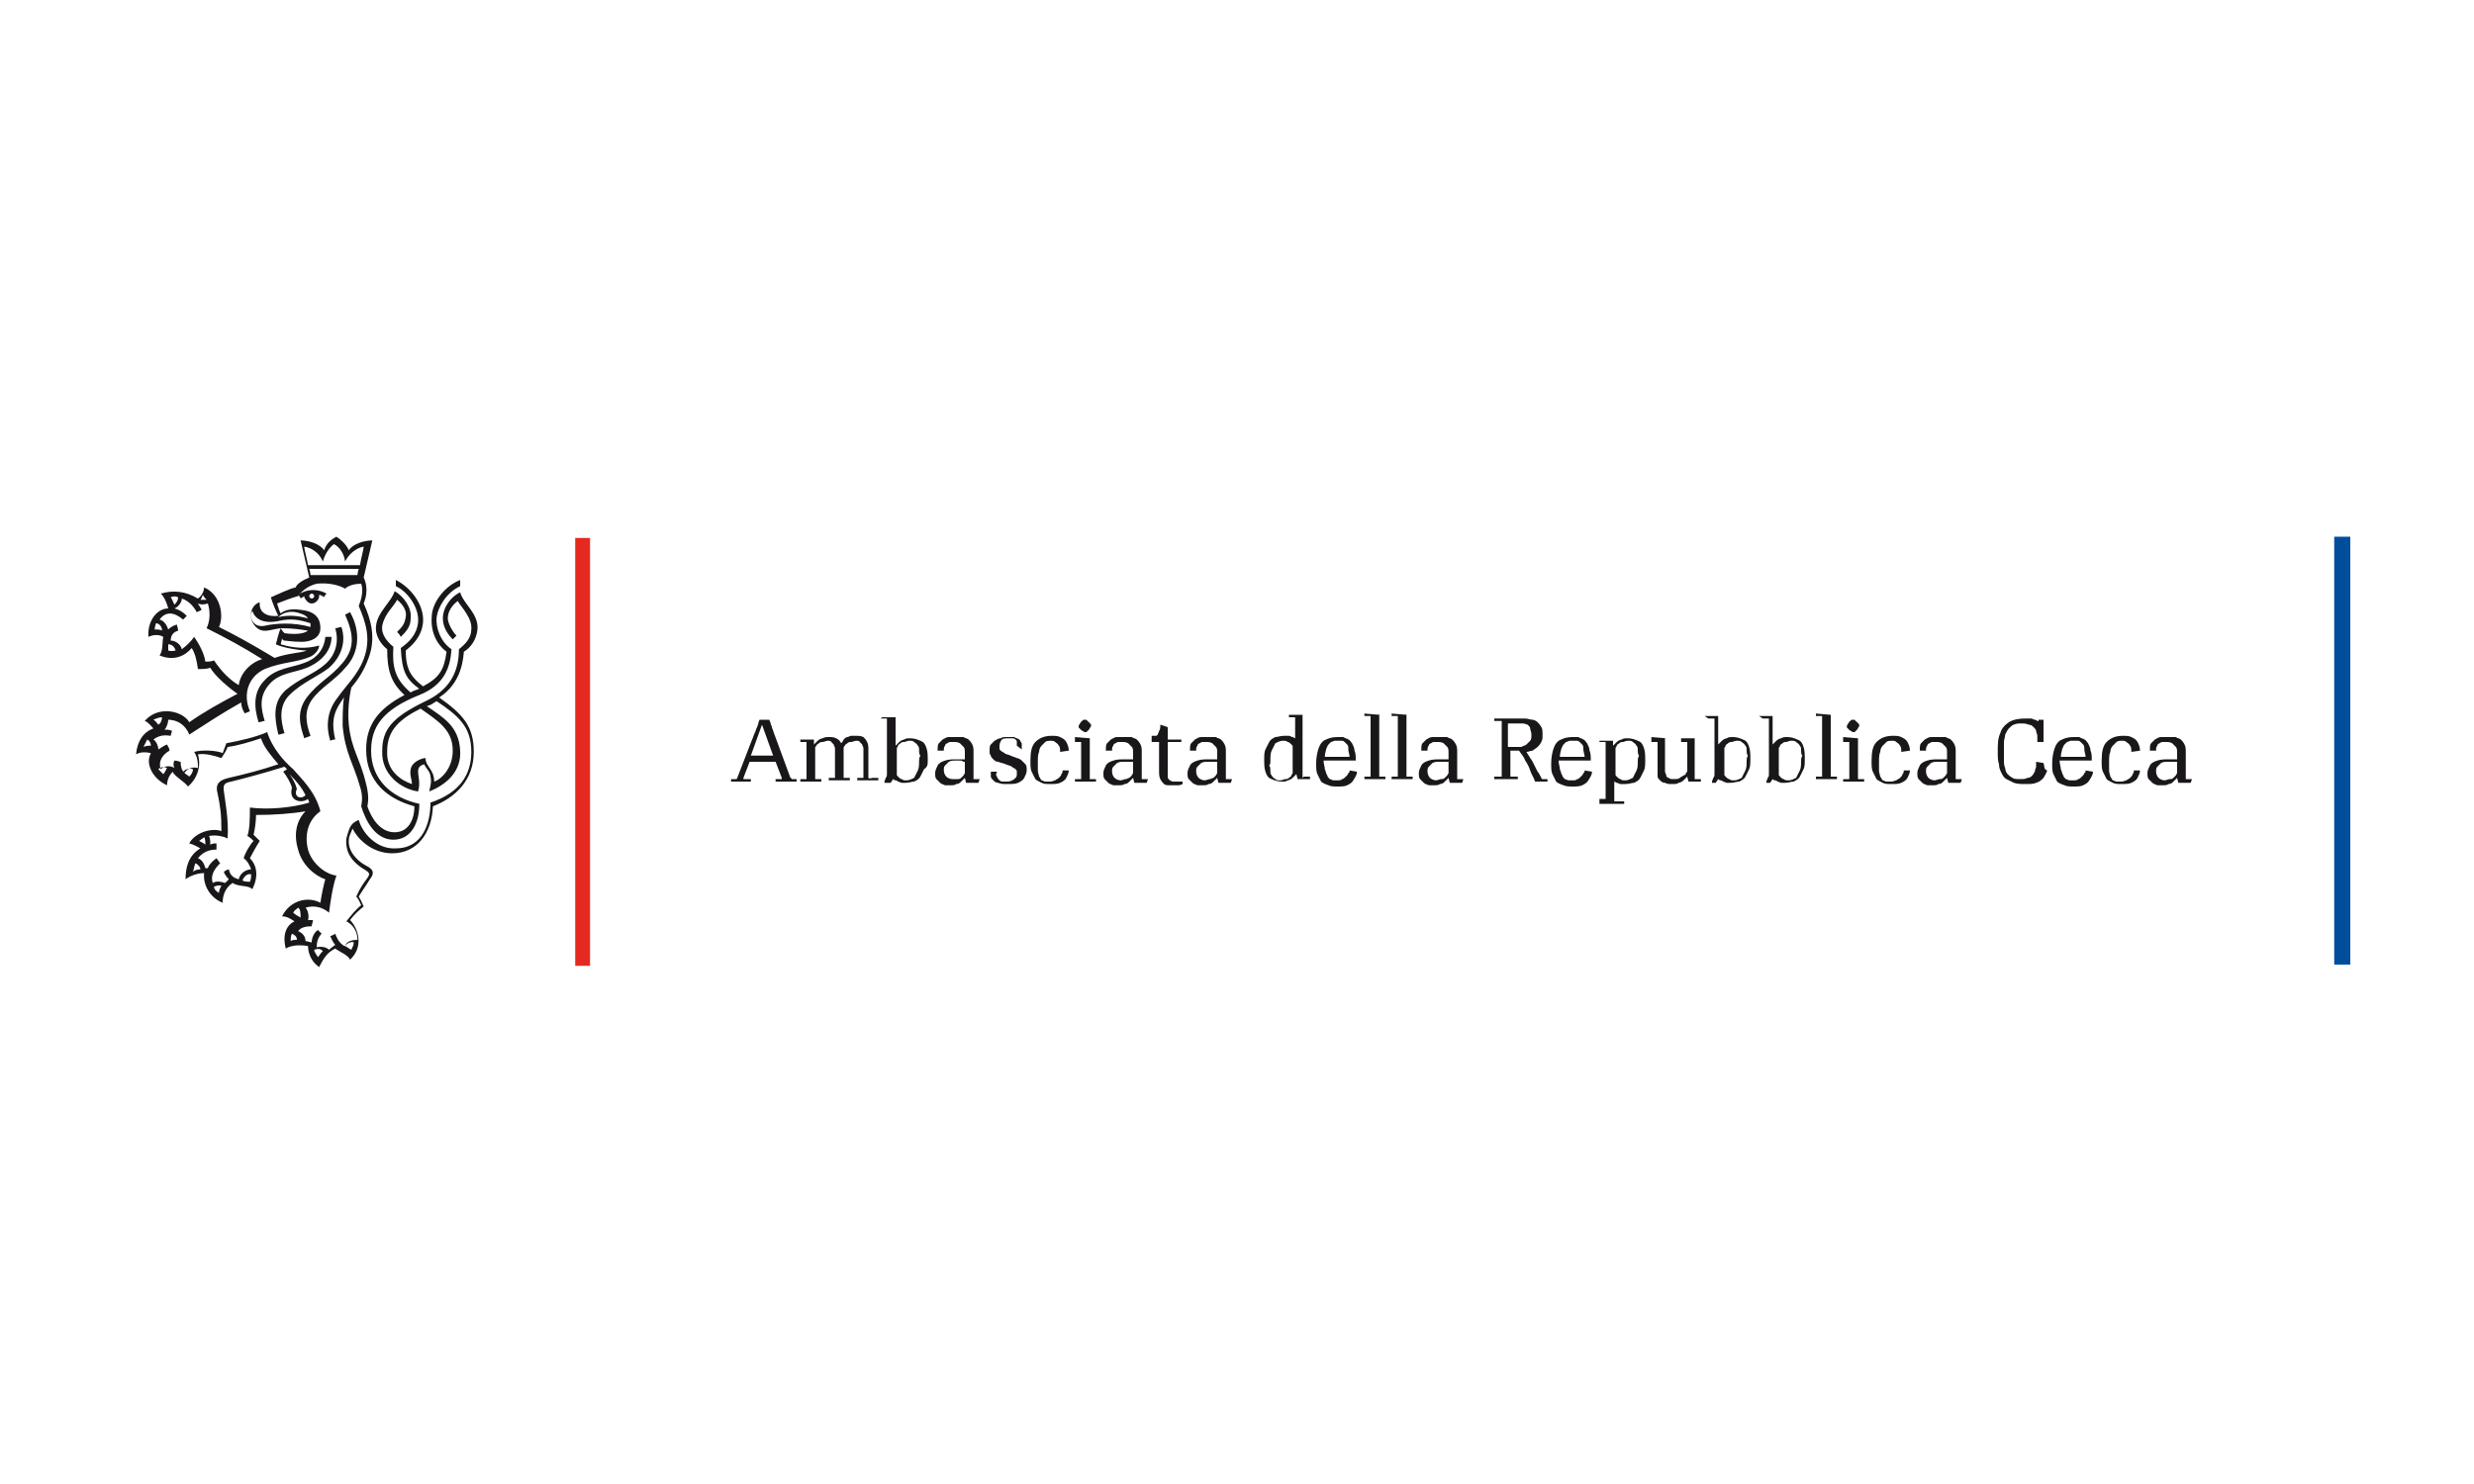 <?xml version="1.0" encoding="utf-8"?>
<!-- Generator: Adobe Illustrator 27.0.1, SVG Export Plug-In . SVG Version: 6.00 Build 0)  -->
<svg version="1.1" id="Livello_1" xmlns="http://www.w3.org/2000/svg" xmlns:xlink="http://www.w3.org/1999/xlink" x="0px" y="0px"
	 viewBox="0 0 200 120" style="enable-background:new 0 0 200 120;" xml:space="preserve">
<style type="text/css">
	.st0{fill-rule:evenodd;clip-rule:evenodd;fill:#004E9B;}
	.st1{fill-rule:evenodd;clip-rule:evenodd;fill:#E42A20;}
	.st2{fill-rule:evenodd;clip-rule:evenodd;fill:#1A171B;}
	.st3{fill:#1A171B;}
</style>
<g>
	<polygon class="st0" points="188.7,78 190,78 190,43.4 188.7,43.4 188.7,78 	"/>
	<polygon class="st1" points="46.5,78.1 47.7,78.1 47.7,43.5 46.5,43.5 46.5,78.1 	"/>
	<path class="st2" d="M37.5,52.7c0.5-0.3,1-0.9,1.1-1.8c0.1-1.3-1.1-2-1.4-3c-0.7,0.3-1.4,1.2-1.4,2.1c0,0.8,0.5,1.4,0.8,1.7
		c0.1-0.1,0.2-0.2,0.3-0.3c-0.3-0.3-0.7-1-0.7-1.4c0-0.6,0.4-1.1,0.8-1.4c0.3,0.5,1.2,1.4,1.1,2.3c0,0.7-0.5,1.2-1,1.6
		c0,2.1-1,3.4-2.7,4.2c-2.7,1.3-3.5,2.3-3.5,4c-0.1,1.9,1.5,3.1,2.9,3.3c0.2-0.7,0-1.2,0-1.6c0-0.3,0.1-0.5,0.5-0.6
		c0.1,0.3,0.5,0.6,0.5,1c0.1,0.4,0,0.7-0.1,1.2c1.5-0.6,2.6-1.7,2.5-3.3c-0.1-2-1.4-2.7-2.7-3.6c0.1,0,0.2-0.1,0.3-0.1
		c0.2-0.1,0.3-0.2,0.5-0.3c1.8,1.2,2.8,2.1,2.8,4.1c0,1.8-0.9,3.3-3.3,4.1c0,1.6-0.6,3.7-2.8,3.7c-1.5,0.1-2.7-1.2-3-2.3
		c-0.2,0.1-0.5,0.2-0.7,0.6c-0.1,0.2-0.2,0.5-0.3,0.9c-0.1,1.1,0.4,1.9,1.6,2.6c0.3,0.2,0.3,0.3,0.1,0.6c-0.3,0.4-0.6,0.8-0.9,1.5
		c0.2,0.2,0.3,0.5,0.4,0.7c-0.4,0.3-0.8,0.8-1.2,1.3c0.6,0.3,0.9,0.9,0.9,1.5c-0.4,0-0.9,0.1-1,0.5c-0.1,0-0.2-0.1-0.2-0.1
		c-0.3-0.2-0.5-0.6-0.6-0.9c-0.1,0.1-0.2,0.1-0.4,0.2c0.1,0.2,0.2,0.5,0.4,0.7c-0.1,0.1-0.3,0.2-0.5,0.4c-0.2-0.2-0.6-0.3-1-0.2
		c0-0.4,0.1-0.8,0.4-1.1c-0.1-0.1-0.2-0.2-0.3-0.3c-0.3,0.2-0.5,0.6-0.5,1c-0.2,0-0.3-0.1-0.5-0.1c0-0.4-0.3-0.7-0.6-0.8
		c0.2-0.3,0.6-0.4,1.1-0.4c0-0.2,0.1-0.3,0.1-0.5c-0.1,0-0.3,0-0.4,0c0.1-0.3,0-0.8-0.2-1c0.6-0.2,1.3-0.1,1.9,0.4
		c0.1-0.8,0.3-2.2,0.6-3c-0.9-0.1-2-1-2.3-2.1c-0.3-1.2,0-2.4,1-3.1c-0.4-1.6-1.6-2.7-2.2-3.4c-0.7-0.6-1.7-1.7-2.1-3
		c-0.9,0.4-2.2,0.7-3.3,0.9c-0.1,0.3-0.2,0.5-0.3,0.8c-0.4-0.2-1.6-0.3-2.3-0.1c0.3,0.5,0.3,0.9,0.3,1.3c-0.4-0.1-0.8,0-1.1,0.4
		c-0.2-0.2-0.3-0.5-0.3-0.9c-0.1,0-0.3-0.1-0.5-0.1c-0.1,0.2-0.1,0.4,0,0.6c-0.3-0.2-0.8-0.2-1.1,0.1c-0.2-0.5,0-1.1,0.7-1.5
		c0-0.2-0.1-0.3-0.2-0.5c-0.3,0.1-0.5,0.3-0.7,0.4c0,0,0,0,0,0c0-0.3-0.2-0.7-0.4-0.8c0.4-0.3,0.8-0.4,1.4-0.3
		c0-0.1,0.1-0.3,0.1-0.4c-0.2-0.1-0.4-0.1-0.6-0.1c0.2-0.2,0.3-0.6,0.3-0.8c0.7,0,1.4,0.4,1.7,1.2c1.4-0.9,2.6-1.7,4.2-2.6
		c0,0.3,0.1,0.6,0.3,0.9c0.1-0.1,0.3-0.1,0.4-0.2c-0.6-1.4-0.1-2.8,1.2-3.4c1.5-0.6,2.5-0.5,3.7-1c0.4-0.2,0.7-0.6,0.7-0.9
		c-1.1,0.3-2.1,0.2-3.1-0.1c0-0.1,0.1-0.4,0.1-0.5c0,0.1,0.1,0.2,0.2,0.2c0.1,0,0.7,0.1,1.4,0.1c0.7,0,1.5-0.3,1.5-1.1
		c0-0.9-0.5-1.4-1.7-1.5c-0.8-0.1-1.3,0.1-1.5,0.3c-0.1-0.1-0.2-0.5-0.3-0.8c0.5-0.2,1.3-0.5,1.7-0.6c0.2-0.3,0.7-0.8,1.5-1
		c0.9-0.1,1.8,0.1,2.3,0.4c0.3-0.3,0.9-0.4,1.3-0.4c0.2,0.6,0,1.3-0.2,1.8c0.6,1.4,1,2.7,0.4,4.3c-0.5,1.3-1.4,2.1-2.1,3.1
		c-0.8,1-1,2.2-0.6,3.5c0.2-0.1,0.3-0.1,0.4-0.1c-0.3-1.3-0.2-2.1,0.5-3.1c0.1-0.1,0.1-0.2,0.2-0.3c-0.1,0.8-0.1,1.5-0.1,2.3
		c0.2,2.2,0.9,3.1,1.4,4.9c0.2,0.6,0.2,1.1,0.1,1.6c0.4,1.3,1.2,2.7,2.6,2.7c1.4,0,2.1-1.3,2.1-2.9c-2.3-0.5-3.9-2-3.9-4.3
		c0-1.9,0.9-3.3,3.9-4.5c2-0.8,2.5-2.2,2.6-3.7c-0.9-0.6-1.3-1.8-1.2-2.6c0.1-0.8,0.8-2,1.9-2.5c0-0.2,0-0.3,0-0.5
		c-1.3,0.5-2.3,1.9-2.3,3c-0.1,1.3,0.5,2.3,1.2,2.8c-0.2,1.5-0.6,2.1-1.9,2.8c-0.9-0.7-1.4-1.3-1.4-2.9c0.5-0.4,1.3-1.1,1.4-2.3
		c0.1-1.4-1-2.8-2.2-3.4c0,0.2,0,0.3,0,0.5c0.9,0.4,1.9,1.7,1.8,2.9c-0.1,1-0.7,1.6-1.4,2.1c0.1,1.9,0.4,2.5,1.5,3.3
		c-0.1,0-0.2,0.1-0.3,0.1c-0.2,0.1-0.3,0.1-0.4,0.2c-1.3-1.1-1.5-2.1-1.4-3.7c-0.5-0.4-1-1-0.9-1.7c0.2-1,0.9-1.5,1.2-2.1
		c0.5,0.4,0.8,0.9,0.7,1.4c-0.1,0.6-0.3,0.8-0.7,1.2c0.1,0.1,0.2,0.2,0.3,0.4c0.4-0.4,0.8-0.8,0.8-1.5c0.1-0.9-0.6-1.8-1.3-2.2
		c-0.2,0.8-1.4,1.7-1.5,2.8c-0.1,0.8,0.4,1.5,0.9,1.9c0,1.7,0.3,2.7,1.4,3.7c-2.1,1.1-3.1,2.4-3.1,4.4c0,2.6,1.7,4,3.9,4.6
		c0,1.1-0.5,2.1-1.6,2.1c-1.2,0-1.9-1.2-2.2-2.1c0.1-0.5,0.1-1-0.1-1.8c-0.5-2.1-1.2-2.8-1.4-4.8c-0.1-1,0-2.1,0.2-3
		c0.5-0.6,1-1.3,1.4-2.4c0.6-1.6,0.2-3.1-0.4-4.4c0.3-0.7,0.3-1.5,0-2.1l0.7-3c-0.7,0-1.6,0.3-1.9,0.8c-0.2-0.5-0.7-0.9-1-1.1
		c-0.4,0.2-0.8,0.5-1,1.1c-0.3-0.5-1.2-0.8-1.9-0.8l0.7,3c-0.5,0.2-1,0.5-1.1,0.8c-0.5,0.1-1.3,0.5-2,0.8c0.1,0.4,0.4,1.1,0.6,1.5
		c-0.8,0.1-1.6-0.2-1.5-1.1c-0.7,0.2-1,1.2-0.4,1.9c0.6,0.7,1.2,0.3,2.1,0.2c-0.2,0.4-0.3,1-0.4,1.3c0.6,0.3,2,0.5,2.5,0.5
		c-0.4,0.2-1.5,0.2-2.6,0.6c-2-1.2-3.1-1.8-4.5-2.5c0.4-0.8,0.2-2.6-1.2-3.2c0,0.3-0.2,0.7-0.5,0.9C15,47.8,14,47.7,13,48
		c0.3,0.3,0.5,0.8,0.6,1.2c-0.9,0-1.7,1-1.6,2.3c0.4-0.2,0.9-0.2,1.2,0c-0.1,0.4,0,1.1-0.3,1.5c1.2,0.5,2.1,0,2.6-0.6
		c0.3,0.5,0.4,1,0.5,1.7c0.4,0,0.7,0,1-0.1c0.4,0.7,1.6,1.7,2.2,2.1c0,0,0,0,0,0c-1.5,0.8-2.6,1.4-3.9,2.3c-0.5-0.9-2.5-1.4-3.6-0.1
		c0.3,0.1,0.5,0.4,0.7,0.6c-0.8,0.3-1.3,1-1.4,2.1c0.3-0.2,0.8-0.2,1.2-0.1c-0.5,0.9,0.2,2.1,1.3,2.6c0-0.4,0.2-0.9,0.5-1.1
		c0,0,0,0,0,0.1c0.3,0.4,0.9,0.7,1.2,1.1c0.7-0.6,1.1-1.6,0.8-2.6c0.6-0.1,1.3,0.1,1.9,0.3c0.2-0.3,0.4-0.6,0.5-0.9
		c0.8-0.1,1.8-0.4,2.7-0.7c0.2,0.7,0.9,1.5,1.4,2.1c-1.5,0.5-2.7,0.8-4,1.1c-0.9,0.2-1.1,0.6-0.9,1.3c0.2,1,0.3,1.6,0.3,3
		c-0.9-0.3-2.2,0.2-2.6,1c0.4,0.1,0.7,0.3,0.9,0.4c-1,0.6-1.2,1.6-1.2,2.5c0.4-0.3,1-0.5,1.5-0.5C16.4,71.6,17,72.6,18,73
		c0-0.6,0.2-1.2,0.8-1.6c0.1,0,0.1,0.1,0.2,0.1c0.5,0.2,1.1,0.1,1.4,0.4c0.5-1,0.4-1.9-0.2-2.5c0.2-0.4,0.6-1.1,0.8-1.4
		c-0.2-0.2-0.4-0.4-0.5-0.5c0.1-0.4,0.2-1.1,0.2-1.6c1.4,0,2.9-0.1,4-0.3c-0.7,0.7-1,1.8-0.6,3.1c0.3,1.2,1.3,2.1,2.2,2.4
		c-0.1,0.3-0.3,1.2-0.4,1.9c-0.9-0.5-2.4-0.3-3.1,1.1c0.4,0,0.7,0.2,1,0.4c-0.6,0.3-1,1-0.7,2.2c0.5-0.3,1.2-0.3,1.8-0.2
		c0,0.6,0.3,1.3,0.9,1.7c0.4-0.8,0.7-1.2,1.3-1.5c0.4,0.3,1,0.5,1.2,0.9c1.1-1,0.7-2.5,0-3.2c0.3-0.4,0.6-0.7,1.1-1.1
		c-0.1-0.2-0.2-0.5-0.4-0.8c0.3-0.5,0.6-0.9,0.9-1.4c0.4-0.5,0.3-0.8-0.3-1.1c-0.6-0.3-1.5-1.1-1.4-2.1c0-0.3,0.2-0.6,0.3-0.9
		c0.5,1,1.7,2,3.2,2c2,0,3.2-1.6,3.3-3.8c1.8-0.7,3.3-2.1,3.3-4.4c0-2-0.8-3-2.8-4.4C36.9,55.5,37.4,54.1,37.5,52.7L37.5,52.7z
		 M36.6,60.7c0,1.4-0.9,2.3-1.5,2.5c0-1-0.7-1.2-0.7-1.9c-0.3,0-1.1,0.3-1.2,0.9c-0.1,0.5,0.1,0.8,0.1,1.2c-0.9-0.3-2.1-1.1-2-2.7
		c0-1.7,1.1-2.6,2.7-3.4C35.4,58.3,36.6,59,36.6,60.7L36.6,60.7z M28.9,46.5h-3.8c0,0,0-0.2-0.1-0.5h4
		C28.9,46.3,28.9,46.5,28.9,46.5L28.9,46.5z M24.6,44.2c0.6,0.1,1.2,0.5,1.5,1.2c0.2-0.7,0.6-1.2,0.9-1.4c0.4,0.2,0.8,0.7,0.9,1.4
		c0.3-0.6,0.9-1.1,1.5-1.2c0,0.2-0.2,0.9-0.3,1.5l-4.2,0C24.8,45.1,24.6,44.5,24.6,44.2L24.6,44.2z M23,51.2
		c-0.1-0.1-0.2-0.2-0.3-0.4c1,0,1.6,0.1,2.2,0.2C24.5,51.3,23.7,51.3,23,51.2L23,51.2z M23.9,49.5c0.4,0.1,0.8,0.2,1,0.5
		c-0.8-0.2-1.5-0.3-2.4-0.1C22.8,49.6,23.3,49.4,23.9,49.5L23.9,49.5z M21.4,50.6c-1,0.2-1.3-0.8-1-1.2c0.2,0.6,0.8,1.1,2.2,0.8
		c0.9-0.2,1.6-0.1,2.5,0.2c0,0.1,0,0.1,0,0.2c0,0.1,0,0.1,0,0.1C23.7,50.3,22.3,50.4,21.4,50.6L21.4,50.6z M16.7,48.5
		c-0.2,0-0.3,0-0.5,0c0.1-0.1,0.1-0.2,0.2-0.4C16.5,48.3,16.6,48.4,16.7,48.5L16.7,48.5z M14.4,48.3c0,0.2-0.1,0.4-0.3,0.6
		c-0.1-0.2-0.2-0.5-0.3-0.6C14,48.2,14.2,48.2,14.4,48.3L14.4,48.3z M12.5,50.9c0-0.2,0.1-0.4,0.1-0.5c0.3,0,0.5,0.3,0.5,0.6
		C13,50.9,12.7,50.9,12.5,50.9L12.5,50.9z M13.6,52.6c0-0.1,0-0.3,0-0.5c0.3,0,0.5,0.2,0.6,0.5C14.1,52.6,13.9,52.7,13.6,52.6
		L13.6,52.6z M17.3,53.4c-0.2,0.1-0.5,0.1-0.7,0.1c-0.1-0.7-0.5-1.4-0.9-2c-0.3,0.4-0.6,0.7-1,1c-0.1-0.4-0.5-0.7-0.9-0.7
		c0-0.4,0.2-0.7,0.6-0.8c0-0.2-0.1-0.4-0.1-0.5c-0.3,0.1-0.5,0.2-0.7,0.4c-0.1-0.3-0.3-0.7-0.7-0.8c0.5-0.7,1.2-0.6,1.9,0
		c0.1-0.1,0.2-0.2,0.3-0.3c-0.3-0.3-0.6-0.5-1-0.6c0.3-0.1,0.6-0.5,0.6-0.8c0.6,0.2,1,0.7,1.2,1.1c0.2-0.1,0.3-0.1,0.4-0.2
		c-0.1-0.2-0.2-0.3-0.3-0.5c0.2,0.1,0.5,0.1,0.8,0c0.2,0.6,0.2,1.4-0.1,2c1.6,0.8,2.9,1.5,4.5,2.5c-0.1,0-0.2,0.1-0.3,0.1
		c-0.9,0.4-1.5,1.2-1.6,2C18.6,55,17.9,54.3,17.3,53.4L17.3,53.4z M13.1,58c0,0.2-0.1,0.5-0.3,0.6c-0.1-0.1-0.2-0.3-0.4-0.4
		C12.6,58.1,12.9,58,13.1,58L13.1,58z M11.6,60.4c0.1-0.2,0.2-0.4,0.3-0.6c0.2,0.1,0.3,0.3,0.3,0.5C12,60.3,11.8,60.3,11.6,60.4
		L11.6,60.4z M13.2,62.6c-0.1-0.1-0.3-0.3-0.4-0.4c0.2-0.2,0.5-0.2,0.7-0.1C13.4,62.3,13.3,62.5,13.2,62.6L13.2,62.6z M15.3,62.8
		c-0.1-0.1-0.3-0.2-0.5-0.4c0.2-0.2,0.5-0.3,0.8-0.2C15.6,62.4,15.5,62.6,15.3,62.8L15.3,62.8z M24.7,64.3c-0.4,0.4-1,0.1-0.7-0.5
		c-0.1-0.4-0.3-0.8-0.6-1.2C24,63.2,24.4,63.7,24.7,64.3L24.7,64.3z M16.1,68c0.1-0.1,0.3-0.2,0.4-0.3c0.1,0.1,0.1,0.4,0.1,0.6
		C16.5,68.2,16.3,68.1,16.1,68L16.1,68z M15.8,69.8c0.2,0.1,0.4,0.3,0.4,0.5c-0.3,0-0.5,0.1-0.6,0.2C15.7,70.2,15.7,70,15.8,69.8
		L15.8,69.8z M17.3,71.7c0.2-0.1,0.4-0.1,0.6-0.1c-0.1,0.2-0.2,0.4-0.2,0.6C17.5,72.1,17.3,71.9,17.3,71.7L17.3,71.7z M20.2,71.3
		c-0.2,0-0.4,0-0.6-0.1c0.1-0.3,0.4-0.6,0.7-0.5C20.3,70.9,20.3,71.1,20.2,71.3L20.2,71.3z M20.2,65.3c0,0.8,0,1.7-0.2,2.3
		c0.2,0.1,0.4,0.3,0.5,0.4c-0.3,0.3-0.7,1-0.8,1.4c0.3,0.2,0.5,0.6,0.6,0.9c-0.4,0-0.9,0.3-1,0.8c-0.4-0.1-0.7-0.3-0.8-0.8
		c-0.1,0-0.3,0.1-0.4,0.2c0,0.1,0.2,0.4,0.4,0.6c-0.1,0.1-0.2,0.2-0.3,0.3c-0.3-0.1-0.7-0.2-1,0c-0.2-0.6,0.1-1.1,0.6-1.6
		c-0.1-0.1-0.2-0.3-0.3-0.4c-0.3,0.2-0.6,0.5-0.7,0.8c-0.1,0-0.1,0-0.2,0c-0.1-0.4-0.3-0.7-0.6-0.8c0.4-0.5,0.9-0.7,1.5-0.7
		c0-0.2,0-0.3,0-0.5c-0.2,0-0.3,0-0.5,0.1c0-0.2,0-0.5-0.1-0.7c0.5-0.1,1.1,0,1.5,0.2c0.1-1.5-0.2-3-0.3-3.8
		c-0.1-0.6,0.1-0.7,0.6-0.8c1.2-0.3,2.7-0.7,4.3-1.2c0.1,0.1,0.1,0.1,0.2,0.2c-0.1,0.1-0.2,0.1-0.3,0.2c0.3,0.4,0.6,0.9,0.7,1.3
		c-0.3,1.1,0.8,1.3,1.3,0.9c0,0.1,0.1,0.2,0.1,0.3C23.7,65.3,21.7,65.5,20.2,65.3L20.2,65.3z M23.7,73.8c0.1-0.2,0.3-0.3,0.4-0.4
		c0.2,0.1,0.2,0.5,0.2,0.8C24.1,74.1,23.8,73.9,23.7,73.8L23.7,73.8z M23.6,75.5c0.2,0.1,0.4,0.2,0.4,0.5c-0.2,0-0.4,0-0.5,0.1
		C23.5,75.9,23.5,75.7,23.6,75.5L23.6,75.5z M25.7,77.4c-0.1-0.2-0.3-0.4-0.3-0.6c0.3-0.1,0.5-0.1,0.7,0.1
		C25.9,77.1,25.8,77.3,25.7,77.4L25.7,77.4z M28.4,76.8c-0.2-0.1-0.3-0.2-0.5-0.3c0.1-0.2,0.5-0.4,0.7-0.3
		C28.6,76.4,28.5,76.6,28.4,76.8L28.4,76.8z"/>
	<path class="st2" d="M25.2,48.8c0.3,0,0.6-0.3,0.6-0.6c0-0.1,0-0.1,0-0.1c0.1,0,0.3,0.1,0.4,0.2c0-0.1,0.1-0.2,0.2-0.3
		c-0.7-0.4-1.6-0.4-2.3,0.1c0.1,0.1,0.2,0.2,0.2,0.3c0.1-0.1,0.2-0.1,0.3-0.2c0,0,0,0.1,0,0.1C24.7,48.5,24.9,48.8,25.2,48.8
		L25.2,48.8z M25.2,48c0.1,0,0.2,0.1,0.2,0.2c0,0.1-0.1,0.2-0.2,0.2c-0.1,0-0.2-0.1-0.2-0.2C25,48.1,25.1,48,25.2,48L25.2,48z"/>
	<path class="st2" d="M28,53.9c1-1.1,1.2-2.8,0.3-4.4c-0.2,0.1-0.2,0.1-0.4,0.2c0.7,1.6,0.8,2.7-0.2,3.9c-1,1.2-1.9,1.5-2.9,2.8
		c-0.9,1.2-0.5,2.4-0.2,3.3c0.2-0.1,0.3-0.1,0.5-0.2c-0.4-1.1-0.5-2,0.1-2.9C26,55.5,27,55.1,28,53.9L28,53.9z"/>
	<path class="st2" d="M26.6,54c1-0.9,1.4-2.1,1-3.3c-0.2,0-0.3,0.1-0.5,0.1c0.3,1,0.1,2.1-0.8,2.9c-0.9,0.8-2,1.1-3.2,2.1
		c-1.1,1-0.9,2.3-0.6,3.6c0.2,0,0.3-0.1,0.5-0.1c-0.3-1-0.5-2.2,0.4-3.1C24.4,55.2,25.7,54.7,26.6,54L26.6,54z"/>
	<path class="st2" d="M24.8,54c1.2-0.5,2-1.4,2-2.5c-0.2,0-0.3,0-0.5,0c-0.1,1.1-0.8,1.8-1.7,2.1C23.6,54,22.3,54,21.4,55
		c-0.9,0.9-0.9,2.1-0.5,3.4c0.2,0,0.3-0.1,0.5-0.1c-0.3-1-0.5-2,0.4-3C22.6,54.4,23.8,54.4,24.8,54L24.8,54z"/>
	<path class="st3" d="M60.6,61.6h2.1l0.5,1.3c0,0,0,0.1,0,0.1c0,0-0.1,0-0.1,0h-0.4c0,0,0,0,0,0c0,0,0,0,0,0v0.2c0,0,0,0,0,0
		c0,0,0,0,0,0h1.7c0,0,0,0,0,0c0,0,0,0,0,0v-0.2c0,0,0,0,0,0c0,0,0,0,0,0h-0.3c0,0-0.1,0-0.1,0c0,0,0-0.1-0.1-0.1l-1.4-3.8
		c0-0.1-0.1-0.2-0.1-0.3c0-0.1-0.1-0.2-0.1-0.3c0-0.1-0.1-0.2-0.1-0.3c0,0,0,0,0,0c0,0,0,0,0,0h-0.8c0,0,0,0,0,0c0,0,0,0,0,0
		c-0.1,0.2-0.1,0.4-0.2,0.6c-0.1,0.2-0.1,0.3-0.2,0.5c-0.1,0.2-0.1,0.3-0.2,0.5l-1.2,3.1c0,0,0,0.1-0.1,0.1s-0.1,0-0.1,0h-0.3
		c0,0,0,0,0,0c0,0,0,0,0,0v0.2c0,0,0,0,0,0c0,0,0,0,0,0h1.6c0,0,0,0,0,0c0,0,0,0,0,0v-0.2c0,0,0,0,0,0c0,0,0,0,0,0h-0.5
		c0,0-0.1,0-0.1,0c0,0,0-0.1,0-0.1L60.6,61.6L60.6,61.6z M62.5,61.1h-1.8l0.9-2.5L62.5,61.1L62.5,61.1z"/>
	<path class="st3" d="M70.2,62.9v-2.3c0-0.2,0-0.4-0.1-0.6c-0.1-0.2-0.2-0.3-0.3-0.4c-0.2-0.1-0.4-0.1-0.6-0.1c-0.1,0-0.3,0-0.4,0
		c-0.1,0-0.2,0.1-0.3,0.1c-0.1,0-0.2,0.1-0.3,0.2C68.1,60,68.1,60,68,60.1c-0.1-0.2-0.2-0.3-0.4-0.4c-0.2-0.1-0.4-0.1-0.6-0.1
		c-0.2,0-0.3,0-0.5,0.1c-0.1,0-0.3,0.1-0.4,0.2c-0.1,0.1-0.2,0.2-0.3,0.3v-0.4c0,0,0,0,0,0c0,0,0,0,0,0h-1.1c0,0,0,0,0,0
		c0,0,0,0,0,0V60c0,0,0,0,0,0c0,0,0,0,0,0h0.4c0,0,0.1,0,0.1,0c0,0,0,0.1,0,0.1v2.8c0,0,0,0.1,0,0.1c0,0-0.1,0-0.1,0h-0.4
		c0,0,0,0,0,0c0,0,0,0,0,0v0.2c0,0,0,0,0,0c0,0,0,0,0,0h1.7c0,0,0,0,0,0c0,0,0,0,0,0v-0.2c0,0,0,0,0,0c0,0,0,0,0,0H66
		c0,0-0.1,0-0.1,0s0-0.1,0-0.1v-1.7c0-0.1,0-0.1,0-0.2c0,0,0-0.1,0-0.1c0,0,0-0.1,0-0.2c0,0,0-0.1,0-0.2c0-0.1,0-0.1,0.1-0.2
		c0-0.1,0.1-0.1,0.2-0.2c0.1-0.1,0.2-0.1,0.3-0.1c0.1,0,0.3-0.1,0.4-0.1c0.1,0,0.3,0,0.3,0.1c0.1,0.1,0.1,0.1,0.2,0.2
		c0,0.1,0.1,0.2,0.1,0.3c0,0.1,0,0.2,0,0.4c0,0.1,0,0.3,0,0.4v1.5c0,0,0,0.1,0,0.1c0,0-0.1,0-0.1,0h-0.4c0,0,0,0,0,0c0,0,0,0,0,0
		v0.2c0,0,0,0,0,0c0,0,0,0,0,0h1.7c0,0,0,0,0,0c0,0,0,0,0,0v-0.2c0,0,0,0,0,0c0,0,0,0,0,0h-0.4c0,0-0.1,0-0.1,0c0,0,0-0.1,0-0.1
		v-1.6c0-0.1,0-0.1,0-0.2c0,0,0-0.1,0-0.1c0,0,0-0.1,0-0.2c0,0,0-0.1,0-0.2c0-0.1,0-0.1,0.1-0.2c0-0.1,0.1-0.1,0.2-0.2
		c0.1-0.1,0.2-0.1,0.3-0.1c0.1,0,0.3-0.1,0.4-0.1c0.1,0,0.3,0,0.3,0.1c0.1,0.1,0.1,0.1,0.2,0.2c0,0.1,0.1,0.2,0.1,0.3
		c0,0.1,0,0.2,0,0.4c0,0.1,0,0.3,0,0.4v1.5c0,0,0,0.1,0,0.1c0,0-0.1,0-0.1,0h-0.4c0,0,0,0,0,0c0,0,0,0,0,0v0.2c0,0,0,0,0,0
		c0,0,0,0,0,0h1.7c0,0,0,0,0,0c0,0,0,0,0,0v-0.2c0,0,0,0,0,0c0,0,0,0,0,0h-0.4c0,0-0.1,0-0.1,0C70.3,63,70.2,62.9,70.2,62.9
		L70.2,62.9z"/>
	<path class="st3" d="M71.2,58.1h0.4c0,0,0.1,0,0.1,0c0,0,0,0.1,0,0.1v4c0,0.2,0,0.3,0,0.4c0,0.1,0,0.2-0.1,0.3
		c0,0.1-0.1,0.2-0.1,0.3c0,0,0,0,0,0.1c0,0,0,0,0,0H72c0,0,0,0,0,0c0,0,0,0,0,0l0.2-0.3c0,0,0,0,0,0c0,0,0,0,0,0
		c0.1,0.1,0.2,0.1,0.2,0.1c0.1,0,0.2,0.1,0.2,0.1c0.1,0,0.2,0.1,0.3,0.1c0.1,0,0.2,0,0.3,0c0.3,0,0.5-0.1,0.7-0.1
		c0.2-0.1,0.4-0.2,0.5-0.4c0.1-0.2,0.2-0.4,0.3-0.6C75,62,75,61.8,75,61.5c0-0.4,0-0.7-0.1-1c-0.1-0.3-0.2-0.5-0.5-0.6
		c-0.2-0.1-0.5-0.2-0.8-0.2c-0.2,0-0.4,0-0.5,0.1c-0.1,0-0.3,0.1-0.4,0.2c-0.1,0.1-0.2,0.2-0.3,0.3v-2.3c0,0,0,0,0,0c0,0,0,0,0,0
		h-1.1c0,0,0,0,0,0c0,0,0,0,0,0L71.2,58.1C71.2,58.1,71.2,58.1,71.2,58.1C71.2,58.1,71.2,58.1,71.2,58.1L71.2,58.1z M74.3,61.5
		c0,0.3,0,0.6-0.1,0.8c-0.1,0.2-0.2,0.4-0.3,0.6c-0.2,0.1-0.4,0.2-0.6,0.2c-0.2,0-0.3,0-0.4-0.1c-0.1,0-0.2-0.1-0.3-0.2
		c-0.1-0.1-0.1-0.1-0.1-0.2c0-0.1,0-0.1,0-0.2c0-0.1,0-0.1,0-0.2c0,0,0-0.1,0-0.1c0,0,0-0.1,0-0.2v-0.7c0-0.1,0-0.1,0-0.2
		c0,0,0-0.1,0-0.1c0,0,0-0.1,0-0.2c0,0,0-0.1,0-0.2c0-0.1,0.1-0.1,0.1-0.2c0-0.1,0.1-0.1,0.2-0.2c0.1-0.1,0.2-0.1,0.3-0.1
		c0.1,0,0.2-0.1,0.4-0.1c0.2,0,0.3,0,0.4,0.1c0.1,0.1,0.2,0.1,0.3,0.3c0.1,0.1,0.1,0.2,0.1,0.4c0,0.1,0,0.3,0.1,0.4
		C74.3,61.3,74.3,61.4,74.3,61.5L74.3,61.5z"/>
	<path class="st3" d="M78,61.6v0.2c0,0.1,0,0.1,0,0.2c0,0,0,0.1,0,0.1c0,0.1,0,0.1,0,0.2c0,0,0,0.1,0,0.2c0,0.1-0.1,0.1-0.1,0.2
		c-0.1,0.1-0.1,0.1-0.2,0.2c-0.1,0.1-0.2,0.1-0.3,0.1C77.3,63,77.2,63,77,63c-0.2,0-0.4-0.1-0.5-0.2c-0.1-0.1-0.2-0.3-0.2-0.5
		c0-0.2,0-0.3,0.1-0.4c0.1-0.1,0.2-0.2,0.3-0.3c0.2-0.1,0.3-0.1,0.6-0.1c0.1,0,0.2,0,0.2,0c0.1,0,0.1,0,0.2,0
		C77.9,61.6,77.9,61.6,78,61.6L78,61.6z M79.2,63h-0.4c0,0-0.1,0-0.1,0c0,0,0-0.1,0-0.1v-2.1c0-0.2,0-0.4-0.1-0.6
		c-0.1-0.2-0.2-0.3-0.3-0.4c-0.1-0.1-0.3-0.1-0.4-0.2c-0.2,0-0.4,0-0.6,0c-0.2,0-0.4,0-0.6,0c-0.2,0-0.3,0.1-0.5,0.2
		c-0.1,0.1-0.2,0.2-0.3,0.3c-0.1,0.1-0.1,0.3-0.1,0.6c0,0,0,0,0,0c0,0,0,0,0,0h0.5c0,0,0,0,0,0c0,0,0,0,0,0c0-0.2,0-0.3,0.1-0.4
		c0-0.1,0.1-0.2,0.2-0.2c0.1-0.1,0.2-0.1,0.2-0.1c0.1,0,0.2,0,0.3,0c0.2,0,0.3,0,0.5,0.1c0.1,0.1,0.2,0.2,0.3,0.3
		c0.1,0.1,0.1,0.3,0.1,0.5v0.5c-0.1,0-0.2,0-0.2,0c-0.1,0-0.1,0-0.2,0c-0.1,0-0.1,0-0.2,0c-0.4,0-0.7,0-1,0.1
		c-0.3,0.1-0.5,0.2-0.6,0.4c-0.1,0.2-0.2,0.4-0.2,0.6c0,0.2,0,0.4,0.1,0.5c0.1,0.1,0.2,0.2,0.3,0.3c0.1,0.1,0.2,0.1,0.4,0.2
		c0.1,0,0.3,0,0.4,0c0.2,0,0.4,0,0.5-0.1c0.2,0,0.3-0.1,0.4-0.2c0.1-0.1,0.2-0.2,0.3-0.3l0.1,0.4c0,0,0,0,0,0c0,0,0,0,0,0h1
		c0,0,0,0,0,0c0,0,0,0,0,0L79.2,63C79.3,63.1,79.3,63.1,79.2,63C79.2,63,79.2,63,79.2,63L79.2,63z"/>
	<path class="st3" d="M82.6,60.6c0-0.2,0-0.4,0-0.5c-0.1-0.1-0.1-0.2-0.2-0.3c-0.1-0.1-0.3-0.1-0.4-0.2c-0.2,0-0.4,0-0.6,0
		c-0.2,0-0.4,0-0.5,0.1c-0.2,0-0.3,0.1-0.5,0.2c-0.1,0.1-0.2,0.2-0.3,0.3c-0.1,0.1-0.1,0.3-0.1,0.5c0,0.2,0,0.3,0.1,0.4
		c0,0.1,0.1,0.2,0.2,0.3c0.1,0.1,0.2,0.2,0.4,0.2c0.2,0.1,0.4,0.1,0.6,0.2c0.2,0.1,0.4,0.1,0.5,0.2c0.1,0.1,0.2,0.1,0.3,0.2
		c0.1,0.1,0.1,0.1,0.1,0.2c0,0.1,0,0.1,0,0.2c0,0.1,0,0.2-0.1,0.3c-0.1,0.1-0.2,0.2-0.3,0.2c-0.1,0.1-0.3,0.1-0.6,0.1
		c-0.2,0-0.3,0-0.4-0.1c-0.1-0.1-0.2-0.2-0.2-0.3c-0.1-0.1-0.1-0.2,0-0.4c0,0,0,0,0,0c0,0,0,0,0,0h-0.5c0,0,0,0,0,0c0,0,0,0,0,0
		c0,0.2,0,0.3,0,0.4c0,0.1,0.1,0.2,0.2,0.3c0.1,0.1,0.2,0.2,0.4,0.2c0.2,0.1,0.4,0.1,0.7,0.1c0.4,0,0.7,0,0.9-0.1
		c0.2-0.1,0.4-0.2,0.5-0.4c0.1-0.2,0.2-0.4,0.2-0.6c0-0.2,0-0.4-0.1-0.5c-0.1-0.1-0.2-0.2-0.3-0.3c-0.1-0.1-0.3-0.2-0.4-0.2
		c-0.2-0.1-0.3-0.1-0.5-0.2c-0.2-0.1-0.4-0.1-0.5-0.2c-0.1-0.1-0.2-0.1-0.3-0.2c-0.1-0.1-0.1-0.1-0.1-0.2c0-0.1,0-0.1,0-0.2
		c0-0.2,0.1-0.4,0.2-0.5c0.1-0.1,0.3-0.1,0.6-0.1c0.1,0,0.2,0,0.3,0c0.1,0,0.2,0.1,0.2,0.1c0.1,0.1,0.1,0.1,0.1,0.2
		c0,0.1,0,0.2,0,0.3c0,0,0,0,0,0c0,0,0,0,0,0L82.6,60.6C82.5,60.6,82.6,60.6,82.6,60.6C82.6,60.6,82.6,60.6,82.6,60.6L82.6,60.6z"/>
	<path class="st3" d="M86.4,60.7c0-0.3-0.1-0.5-0.2-0.7c-0.1-0.2-0.3-0.3-0.5-0.4c-0.2-0.1-0.4-0.1-0.7-0.1c-0.6,0-1,0.2-1.3,0.5
		c-0.3,0.3-0.4,0.8-0.4,1.5c0,0.4,0,0.7,0.1,0.9c0.1,0.2,0.2,0.4,0.3,0.6c0.1,0.1,0.3,0.2,0.5,0.3c0.2,0.1,0.4,0.1,0.7,0.1
		c0.3,0,0.6,0,0.8-0.1c0.2-0.1,0.4-0.2,0.5-0.4c0.1-0.2,0.2-0.4,0.2-0.6c0,0,0,0,0,0c0,0,0,0,0,0h-0.5c0,0,0,0,0,0c0,0,0,0,0,0
		c0,0.1,0,0.2-0.1,0.3c0,0.1-0.1,0.2-0.2,0.3c-0.1,0.1-0.2,0.1-0.3,0.2c-0.1,0-0.2,0.1-0.4,0.1c-0.1,0-0.3,0-0.4,0
		c-0.1,0-0.2-0.1-0.3-0.1c-0.1-0.1-0.1-0.2-0.2-0.3c0-0.1-0.1-0.3-0.1-0.5c0-0.2,0-0.4,0-0.7c0-0.3,0-0.6,0.1-0.8
		c0-0.2,0.1-0.4,0.2-0.5c0.1-0.1,0.2-0.2,0.3-0.3c0.1-0.1,0.3-0.1,0.4-0.1c0.2,0,0.3,0,0.4,0.1c0.1,0.1,0.2,0.1,0.3,0.3
		c0.1,0.1,0.1,0.3,0.1,0.5c0,0,0,0,0,0c0,0,0,0,0,0L86.4,60.7C86.3,60.8,86.3,60.8,86.4,60.7C86.4,60.8,86.4,60.8,86.4,60.7
		L86.4,60.7z"/>
	<path class="st3" d="M88.1,59.7C88.1,59.7,88.1,59.7,88.1,59.7C88.1,59.7,88.1,59.6,88.1,59.7l-1.2-0.1c0,0,0,0,0,0c0,0,0,0,0,0V60
		c0,0,0,0,0,0c0,0,0,0,0,0h0.4c0,0,0.1,0,0.1,0c0,0,0,0.1,0,0.1v2.8c0,0,0,0.1,0,0.1s-0.1,0-0.1,0h-0.4c0,0,0,0,0,0c0,0,0,0,0,0v0.2
		c0,0,0,0,0,0c0,0,0,0,0,0h1.7c0,0,0,0,0,0c0,0,0,0,0,0v-0.2c0,0,0,0,0,0c0,0,0,0,0,0h-0.4c0,0-0.1,0-0.1,0c0,0,0-0.1,0-0.1V59.7
		L88.1,59.7z M87.7,58.2c-0.1,0-0.2,0-0.2,0.1c-0.1,0-0.1,0.1-0.2,0.2c0,0.1-0.1,0.1-0.1,0.2c0,0.1,0,0.2,0.1,0.2
		c0,0.1,0.1,0.1,0.2,0.2c0.1,0,0.1,0.1,0.2,0.1c0.1,0,0.2,0,0.2-0.1c0.1,0,0.1-0.1,0.2-0.2c0-0.1,0.1-0.1,0.1-0.2
		c0-0.1,0-0.2-0.1-0.2c0-0.1-0.1-0.1-0.2-0.2C87.9,58.2,87.8,58.2,87.7,58.2L87.7,58.2z"/>
	<path class="st3" d="M91.6,61.6v0.2c0,0.1,0,0.1,0,0.2c0,0,0,0.1,0,0.1c0,0.1,0,0.1,0,0.2c0,0,0,0.1,0,0.2c0,0.1-0.1,0.1-0.1,0.2
		c-0.1,0.1-0.1,0.1-0.2,0.2C91.2,62.9,91.1,63,91,63c-0.1,0-0.3,0.1-0.4,0.1c-0.2,0-0.4-0.1-0.5-0.2c-0.1-0.1-0.2-0.3-0.2-0.5
		c0-0.2,0-0.3,0.1-0.4c0.1-0.1,0.2-0.2,0.3-0.3c0.2-0.1,0.3-0.1,0.6-0.1c0.1,0,0.2,0,0.2,0c0.1,0,0.1,0,0.2,0
		C91.4,61.6,91.5,61.6,91.6,61.6L91.6,61.6z M92.8,63h-0.4c0,0-0.1,0-0.1,0c0,0,0-0.1,0-0.1v-2.1c0-0.2,0-0.4-0.1-0.6
		c-0.1-0.2-0.2-0.3-0.3-0.4c-0.1-0.1-0.3-0.1-0.4-0.2c-0.2,0-0.4,0-0.6,0c-0.2,0-0.4,0-0.6,0c-0.2,0-0.3,0.1-0.5,0.2
		c-0.1,0.1-0.2,0.2-0.3,0.3c-0.1,0.1-0.1,0.3-0.1,0.6c0,0,0,0,0,0c0,0,0,0,0,0h0.5c0,0,0,0,0,0c0,0,0,0,0,0c0-0.2,0-0.3,0.1-0.4
		c0-0.1,0.1-0.2,0.2-0.2c0.1-0.1,0.2-0.1,0.2-0.1c0.1,0,0.2,0,0.3,0c0.2,0,0.3,0,0.5,0.1c0.1,0.1,0.2,0.2,0.3,0.3
		c0.1,0.1,0.1,0.3,0.1,0.5v0.5c-0.1,0-0.2,0-0.2,0c-0.1,0-0.1,0-0.2,0s-0.1,0-0.2,0c-0.4,0-0.7,0-1,0.1c-0.3,0.1-0.5,0.2-0.6,0.4
		c-0.1,0.2-0.2,0.4-0.2,0.6c0,0.2,0,0.4,0.1,0.5c0.1,0.1,0.2,0.2,0.3,0.3c0.1,0.1,0.2,0.1,0.4,0.2c0.1,0,0.3,0,0.4,0
		c0.2,0,0.4,0,0.5-0.1c0.2,0,0.3-0.1,0.4-0.2c0.1-0.1,0.2-0.2,0.3-0.3l0.1,0.4c0,0,0,0,0,0c0,0,0,0,0,0h1c0,0,0,0,0,0c0,0,0,0,0,0
		L92.8,63C92.8,63.1,92.8,63.1,92.8,63C92.8,63,92.8,63,92.8,63L92.8,63z"/>
	<path class="st3" d="M93.8,58.6c0,0.2,0,0.4-0.1,0.5c0,0.1-0.1,0.2-0.1,0.3c-0.1,0.1-0.1,0.1-0.2,0.1c-0.1,0-0.2,0-0.3,0
		c0,0,0,0,0,0c0,0,0,0,0,0V60c0,0,0,0,0,0c0,0,0,0,0,0h0.6v2.3c0,0.3,0,0.5,0.1,0.7c0.1,0.2,0.2,0.3,0.3,0.4
		c0.1,0.1,0.3,0.1,0.5,0.1c0.1,0,0.2,0,0.3,0c0.1,0,0.2,0,0.3,0c0.1,0,0.2,0,0.4-0.1c0,0,0,0,0,0c0,0,0,0,0,0l0-0.2c0,0,0,0,0,0
		c0,0,0,0,0,0c-0.3,0-0.5,0-0.6,0c-0.2,0-0.3,0-0.4-0.1c-0.1,0-0.1-0.1-0.2-0.2c0-0.1,0-0.2,0-0.2V60h1.1c0,0,0,0,0,0c0,0,0,0,0,0
		v-0.2c0,0,0,0,0,0c0,0,0,0,0,0h-1c0,0-0.1,0-0.1,0c0,0,0-0.1,0-0.1v-0.9c0,0,0,0,0,0c0,0,0,0,0,0L93.8,58.6
		C93.9,58.6,93.8,58.6,93.8,58.6C93.8,58.6,93.8,58.6,93.8,58.6L93.8,58.6z"/>
	<path class="st3" d="M98.4,61.6v0.2c0,0.1,0,0.1,0,0.2c0,0,0,0.1,0,0.1c0,0.1,0,0.1,0,0.2c0,0,0,0.1,0,0.2c0,0.1-0.1,0.1-0.1,0.2
		c-0.1,0.1-0.1,0.1-0.2,0.2C98,62.9,97.9,63,97.8,63c-0.1,0-0.3,0.1-0.4,0.1c-0.2,0-0.4-0.1-0.5-0.2c-0.1-0.1-0.2-0.3-0.2-0.5
		c0-0.2,0-0.3,0.1-0.4c0.1-0.1,0.2-0.2,0.3-0.3c0.2-0.1,0.3-0.1,0.6-0.1c0.1,0,0.2,0,0.2,0c0.1,0,0.1,0,0.2,0
		C98.3,61.6,98.3,61.6,98.4,61.6L98.4,61.6z M99.6,63h-0.4c0,0-0.1,0-0.1,0c0,0,0-0.1,0-0.1v-2.1c0-0.2,0-0.4-0.1-0.6
		c-0.1-0.2-0.2-0.3-0.3-0.4c-0.1-0.1-0.3-0.1-0.4-0.2c-0.2,0-0.4,0-0.6,0c-0.2,0-0.4,0-0.6,0c-0.2,0-0.3,0.1-0.5,0.2
		c-0.1,0.1-0.2,0.2-0.3,0.3c-0.1,0.1-0.1,0.3-0.1,0.6c0,0,0,0,0,0c0,0,0,0,0,0h0.5c0,0,0,0,0,0c0,0,0,0,0,0c0-0.2,0-0.3,0.1-0.4
		c0-0.1,0.1-0.2,0.2-0.2c0.1-0.1,0.2-0.1,0.2-0.1c0.1,0,0.2,0,0.3,0c0.2,0,0.3,0,0.5,0.1c0.1,0.1,0.2,0.2,0.3,0.3
		c0.1,0.1,0.1,0.3,0.1,0.5v0.5c-0.1,0-0.2,0-0.2,0c-0.1,0-0.1,0-0.2,0c-0.1,0-0.1,0-0.2,0c-0.4,0-0.7,0-1,0.1
		c-0.3,0.1-0.5,0.2-0.6,0.4c-0.1,0.2-0.2,0.4-0.2,0.6c0,0.2,0,0.4,0.1,0.5c0.1,0.1,0.2,0.2,0.3,0.3c0.1,0.1,0.2,0.1,0.4,0.2
		c0.1,0,0.3,0,0.4,0c0.2,0,0.4,0,0.5-0.1c0.2,0,0.3-0.1,0.4-0.2c0.1-0.1,0.2-0.2,0.3-0.3l0.1,0.4c0,0,0,0,0,0c0,0,0,0,0,0h1
		c0,0,0,0,0,0c0,0,0,0,0,0L99.6,63C99.7,63.1,99.7,63.1,99.6,63C99.6,63,99.6,63,99.6,63L99.6,63z"/>
	<path class="st3" d="M102.7,61.5c0-0.3,0-0.6,0.1-0.8c0.1-0.2,0.2-0.4,0.3-0.6c0.2-0.1,0.4-0.2,0.6-0.2c0.2,0,0.3,0,0.4,0.1
		c0.1,0,0.2,0.1,0.3,0.2c0.1,0.1,0.1,0.1,0.1,0.2c0,0.1,0,0.1,0,0.2c0,0.1,0,0.1,0,0.2c0,0,0,0.1,0,0.1c0,0,0,0.1,0,0.2v0.7
		c0,0.1,0,0.1,0,0.2c0,0,0,0.1,0,0.1c0,0,0,0.1,0,0.2c0,0,0,0.1,0,0.2c0,0.1-0.1,0.1-0.1,0.2c0,0.1-0.1,0.1-0.2,0.2
		c-0.1,0.1-0.2,0.1-0.3,0.1c-0.1,0-0.2,0.1-0.4,0.1c-0.2,0-0.3,0-0.4-0.1c-0.1-0.1-0.2-0.1-0.3-0.3c-0.1-0.1-0.1-0.2-0.1-0.4
		c0-0.1,0-0.3-0.1-0.4C102.7,61.8,102.7,61.7,102.7,61.5L102.7,61.5z M105.3,62.9v-5.1c0,0,0,0,0,0c0,0,0,0,0,0h-1.1c0,0,0,0,0,0
		c0,0,0,0,0,0v0.2c0,0,0,0,0,0c0,0,0,0,0,0h0.4c0,0,0.1,0,0.1,0c0,0,0,0.1,0,0.1v1.6c-0.1,0-0.1-0.1-0.2-0.1c-0.1,0-0.2-0.1-0.3-0.1
		c-0.1,0-0.3,0-0.4,0c-0.3,0-0.5,0.1-0.7,0.1c-0.2,0.1-0.4,0.2-0.5,0.4c-0.1,0.2-0.2,0.4-0.3,0.6c-0.1,0.2-0.1,0.5-0.1,0.8
		c0,0.4,0,0.7,0.1,1c0.1,0.3,0.2,0.5,0.5,0.6c0.2,0.1,0.5,0.2,0.8,0.2c0.2,0,0.4,0,0.5-0.1c0.1,0,0.3-0.1,0.4-0.2
		c0.1-0.1,0.2-0.2,0.3-0.3l0.1,0.4c0,0,0,0,0,0c0,0,0,0,0,0h1c0,0,0,0,0,0c0,0,0,0,0,0v-0.2c0,0,0,0,0,0c0,0,0,0,0,0h-0.4
		c0,0-0.1,0-0.1,0S105.3,62.9,105.3,62.9L105.3,62.9z"/>
	<path class="st3" d="M109.7,62.4C109.7,62.3,109.7,62.3,109.7,62.4C109.6,62.3,109.6,62.3,109.7,62.4l-0.6-0.1c0,0,0,0,0,0
		c0,0,0,0,0,0c0,0.1,0,0.2-0.1,0.2c0,0.1-0.1,0.2-0.2,0.3c-0.1,0.1-0.2,0.2-0.3,0.2c-0.1,0.1-0.2,0.1-0.4,0.1c-0.1,0-0.2,0-0.3,0
		c-0.1,0-0.2-0.1-0.3-0.1c-0.1-0.1-0.2-0.2-0.2-0.3c-0.1-0.1-0.1-0.3-0.2-0.5c0-0.2-0.1-0.4-0.1-0.7h2.6c0,0,0,0,0,0c0,0,0,0,0,0
		c0-0.3,0-0.6-0.1-0.8c0-0.2-0.1-0.4-0.2-0.6c-0.1-0.1-0.2-0.3-0.3-0.3c-0.1-0.1-0.3-0.1-0.4-0.2c-0.2,0-0.3,0-0.5,0
		c-0.4,0-0.7,0.1-0.9,0.2c-0.3,0.1-0.5,0.4-0.6,0.7c-0.1,0.3-0.2,0.7-0.2,1.2c0,0.4,0,0.7,0.1,0.9c0.1,0.2,0.2,0.4,0.3,0.6
		c0.1,0.1,0.3,0.2,0.6,0.3c0.2,0.1,0.5,0.1,0.7,0.1c0.3,0,0.6,0,0.8-0.1c0.2-0.1,0.4-0.2,0.5-0.4C109.6,62.8,109.7,62.6,109.7,62.4
		L109.7,62.4z M107.1,61.2c0-0.3,0.1-0.5,0.1-0.6c0.1-0.2,0.1-0.3,0.2-0.4c0.1-0.1,0.2-0.2,0.2-0.2c0.1,0,0.2-0.1,0.3-0.1
		c0.1,0,0.2,0,0.3,0c0.1,0,0.2,0,0.3,0c0.1,0,0.2,0.1,0.2,0.1c0.1,0.1,0.1,0.1,0.2,0.2c0.1,0.1,0.1,0.2,0.1,0.4
		c0,0.2,0.1,0.4,0.1,0.6H107.1L107.1,61.2z"/>
	<path class="st3" d="M111.5,57.8C111.5,57.8,111.4,57.8,111.5,57.8C111.4,57.8,111.4,57.7,111.5,57.8l-1.2-0.1c0,0,0,0,0,0
		c0,0,0,0,0,0v0.2c0,0,0,0,0,0c0,0,0,0,0,0h0.4c0,0,0.1,0,0.1,0c0,0,0,0.1,0,0.1v4.7c0,0,0,0.1,0,0.1s-0.1,0-0.1,0h-0.4c0,0,0,0,0,0
		c0,0,0,0,0,0v0.2c0,0,0,0,0,0c0,0,0,0,0,0h1.7c0,0,0,0,0,0c0,0,0,0,0,0v-0.2c0,0,0,0,0,0c0,0,0,0,0,0h-0.4c0,0-0.1,0-0.1,0
		c0,0,0-0.1,0-0.1V57.8L111.5,57.8z"/>
	<path class="st3" d="M113.7,57.8C113.7,57.8,113.7,57.8,113.7,57.8C113.6,57.8,113.6,57.7,113.7,57.8l-1.2-0.1c0,0,0,0,0,0
		c0,0,0,0,0,0v0.2c0,0,0,0,0,0c0,0,0,0,0,0h0.4c0,0,0.1,0,0.1,0c0,0,0,0.1,0,0.1v4.7c0,0,0,0.1,0,0.1c0,0-0.1,0-0.1,0h-0.4
		c0,0,0,0,0,0c0,0,0,0,0,0v0.2c0,0,0,0,0,0c0,0,0,0,0,0h1.7c0,0,0,0,0,0c0,0,0,0,0,0v-0.2c0,0,0,0,0,0c0,0,0,0,0,0h-0.4
		c0,0-0.1,0-0.1,0s0-0.1,0-0.1V57.8L113.7,57.8z"/>
	<path class="st3" d="M117.1,61.6v0.2c0,0.1,0,0.1,0,0.2c0,0,0,0.1,0,0.1c0,0.1,0,0.1,0,0.2c0,0,0,0.1,0,0.2c0,0.1-0.1,0.1-0.1,0.2
		c-0.1,0.1-0.1,0.1-0.2,0.2c-0.1,0.1-0.2,0.1-0.3,0.1c-0.1,0-0.3,0.1-0.4,0.1c-0.2,0-0.4-0.1-0.5-0.2c-0.1-0.1-0.2-0.3-0.2-0.5
		c0-0.2,0-0.3,0.1-0.4c0.1-0.1,0.2-0.2,0.3-0.3c0.2-0.1,0.3-0.1,0.6-0.1c0.1,0,0.2,0,0.2,0c0.1,0,0.1,0,0.2,0
		C117,61.6,117,61.6,117.1,61.6L117.1,61.6z M118.3,63h-0.4c0,0-0.1,0-0.1,0c0,0,0-0.1,0-0.1v-2.1c0-0.2,0-0.4-0.1-0.6
		c-0.1-0.2-0.2-0.3-0.3-0.4c-0.1-0.1-0.3-0.1-0.4-0.2c-0.2,0-0.4,0-0.6,0c-0.2,0-0.4,0-0.6,0c-0.2,0-0.3,0.1-0.5,0.2
		c-0.1,0.1-0.2,0.2-0.3,0.3c-0.1,0.1-0.1,0.3-0.1,0.6c0,0,0,0,0,0c0,0,0,0,0,0h0.5c0,0,0,0,0,0c0,0,0,0,0,0c0-0.2,0-0.3,0.1-0.4
		c0-0.1,0.1-0.2,0.2-0.2c0.1-0.1,0.2-0.1,0.2-0.1c0.1,0,0.2,0,0.3,0c0.2,0,0.3,0,0.5,0.1c0.1,0.1,0.2,0.2,0.3,0.3
		c0.1,0.1,0.1,0.3,0.1,0.5v0.5c-0.1,0-0.2,0-0.2,0c-0.1,0-0.1,0-0.2,0c-0.1,0-0.1,0-0.2,0c-0.4,0-0.7,0-1,0.1
		c-0.3,0.1-0.5,0.2-0.6,0.4c-0.1,0.2-0.2,0.4-0.2,0.6c0,0.2,0,0.4,0.1,0.5c0.1,0.1,0.2,0.2,0.3,0.3c0.1,0.1,0.2,0.1,0.4,0.2
		c0.1,0,0.3,0,0.4,0c0.2,0,0.4,0,0.5-0.1c0.2,0,0.3-0.1,0.4-0.2c0.1-0.1,0.2-0.2,0.3-0.3l0.1,0.4c0,0,0,0,0,0c0,0,0,0,0,0h1
		c0,0,0,0,0,0c0,0,0,0,0,0L118.3,63C118.4,63.1,118.4,63.1,118.3,63C118.3,63,118.3,63,118.3,63L118.3,63z"/>
	<path class="st3" d="M121.9,60.5v-1.9c0,0,0-0.1,0-0.1c0,0,0.1,0,0.1,0h0.6c0.2,0,0.4,0,0.5,0c0.2,0,0.3,0.1,0.4,0.1
		c0.1,0.1,0.2,0.2,0.2,0.3c0,0.1,0.1,0.3,0.1,0.5c0,0.2,0,0.4-0.1,0.5c-0.1,0.1-0.2,0.2-0.3,0.3c-0.1,0.1-0.3,0.1-0.4,0.2
		c-0.2,0-0.3,0-0.5,0H121.9L121.9,60.5z M124.8,63c0,0-0.1,0-0.1,0c0,0-0.1,0-0.1-0.1c-0.1-0.2-0.2-0.4-0.3-0.5
		c-0.1-0.2-0.2-0.4-0.3-0.6c-0.1-0.2-0.2-0.4-0.3-0.5c-0.1-0.2-0.2-0.3-0.3-0.5c0.2,0,0.3-0.1,0.5-0.1c0.1-0.1,0.3-0.2,0.4-0.3
		c0.1-0.1,0.2-0.2,0.3-0.4c0.1-0.2,0.1-0.3,0.1-0.6c0-0.2,0-0.5-0.1-0.6c-0.1-0.2-0.2-0.3-0.3-0.4c-0.1-0.1-0.3-0.2-0.4-0.2
		c-0.2,0-0.4-0.1-0.6-0.1c-0.2,0-0.5,0-0.7,0h-1.8c0,0,0,0,0,0c0,0,0,0,0,0v0.2c0,0,0,0,0,0c0,0,0,0,0,0h0.5c0,0,0.1,0,0.1,0
		c0,0,0,0.1,0,0.1v4.3c0,0,0,0.1,0,0.1c0,0-0.1,0-0.1,0h-0.5c0,0,0,0,0,0c0,0,0,0,0,0v0.2c0,0,0,0,0,0c0,0,0,0,0,0h1.9c0,0,0,0,0,0
		c0,0,0,0,0,0v-0.2c0,0,0,0,0,0c0,0,0,0,0,0h-0.5c0,0-0.1,0-0.1,0c0,0,0-0.1,0-0.1v-2h0.7c0.2,0.3,0.4,0.5,0.5,0.8
		c0.2,0.3,0.3,0.5,0.4,0.8c0.1,0.3,0.3,0.6,0.4,0.9c0,0,0,0,0,0c0,0,0,0,0,0h1c0,0,0,0,0,0c0,0,0,0,0,0v-0.2c0,0,0,0,0,0
		c0,0,0,0,0,0H124.8L124.8,63z"/>
	<path class="st3" d="M128.7,62.4C128.7,62.3,128.7,62.3,128.7,62.4C128.6,62.3,128.6,62.3,128.7,62.4l-0.6-0.1c0,0,0,0,0,0
		c0,0,0,0,0,0c0,0.1,0,0.2-0.1,0.2c0,0.1-0.1,0.2-0.2,0.3c-0.1,0.1-0.2,0.2-0.3,0.2c-0.1,0.1-0.2,0.1-0.4,0.1c-0.1,0-0.2,0-0.3,0
		c-0.1,0-0.2-0.1-0.3-0.1c-0.1-0.1-0.2-0.2-0.2-0.3c-0.1-0.1-0.1-0.3-0.2-0.5c0-0.2-0.1-0.4-0.1-0.7h2.6c0,0,0,0,0,0c0,0,0,0,0,0
		c0-0.3,0-0.6-0.1-0.8c0-0.2-0.1-0.4-0.2-0.6c-0.1-0.1-0.2-0.3-0.3-0.3c-0.1-0.1-0.3-0.1-0.4-0.2c-0.2,0-0.3,0-0.5,0
		c-0.4,0-0.7,0.1-0.9,0.2c-0.3,0.1-0.5,0.4-0.6,0.7c-0.1,0.3-0.2,0.7-0.2,1.2c0,0.4,0,0.7,0.1,0.9c0.1,0.2,0.2,0.4,0.3,0.6
		c0.1,0.1,0.3,0.2,0.6,0.3c0.2,0.1,0.5,0.1,0.7,0.1c0.3,0,0.6,0,0.8-0.1c0.2-0.1,0.4-0.2,0.5-0.4C128.6,62.8,128.7,62.6,128.7,62.4
		L128.7,62.4z M126.1,61.2c0-0.3,0.1-0.5,0.1-0.6c0.1-0.2,0.1-0.3,0.2-0.4c0.1-0.1,0.2-0.2,0.2-0.2c0.1,0,0.2-0.1,0.3-0.1
		c0.1,0,0.2,0,0.3,0c0.1,0,0.2,0,0.3,0c0.1,0,0.2,0.1,0.2,0.1c0.1,0.1,0.1,0.1,0.2,0.2c0.1,0.1,0.1,0.2,0.1,0.4
		c0,0.2,0.1,0.4,0.1,0.6H126.1L126.1,61.2z"/>
	<path class="st3" d="M132.4,61.5c0,0.3,0,0.6-0.1,0.8c-0.1,0.2-0.2,0.4-0.3,0.6c-0.2,0.1-0.4,0.2-0.6,0.2c-0.2,0-0.3,0-0.4-0.1
		c-0.1,0-0.2-0.1-0.3-0.2c-0.1-0.1-0.1-0.1-0.1-0.2c0-0.1,0-0.1,0-0.2c0-0.1,0-0.1,0-0.2c0-0.1,0-0.1,0-0.1c0,0,0-0.1,0-0.2v-0.7
		c0-0.1,0-0.1,0-0.2c0,0,0-0.1,0-0.1c0,0,0-0.1,0-0.2c0,0,0-0.1,0-0.2c0-0.1,0.1-0.1,0.1-0.2c0-0.1,0.1-0.1,0.2-0.2
		c0.1-0.1,0.2-0.1,0.3-0.1c0.1,0,0.2-0.1,0.4-0.1c0.2,0,0.3,0,0.4,0.1c0.1,0.1,0.2,0.1,0.3,0.3c0.1,0.1,0.1,0.2,0.1,0.4
		c0,0.1,0,0.3,0.1,0.4C132.4,61.3,132.4,61.4,132.4,61.5L132.4,61.5z M130.5,64.6v-1.4c0.1,0,0.1,0.1,0.2,0.1c0.1,0,0.2,0.1,0.3,0.1
		c0.1,0,0.3,0,0.4,0c0.3,0,0.5-0.1,0.7-0.1c0.2-0.1,0.4-0.2,0.5-0.4c0.1-0.2,0.2-0.4,0.3-0.6c0.1-0.2,0.1-0.5,0.1-0.8
		c0-0.4,0-0.7-0.1-1c-0.1-0.3-0.2-0.5-0.5-0.6c-0.2-0.1-0.5-0.2-0.8-0.2c-0.2,0-0.4,0-0.5,0.1c-0.1,0-0.3,0.1-0.4,0.2
		c-0.1,0.1-0.2,0.2-0.3,0.3v-0.4c0,0,0,0,0,0c0,0,0,0,0,0h-1.1c0,0,0,0,0,0c0,0,0,0,0,0V60c0,0,0,0,0,0c0,0,0,0,0,0h0.4
		c0,0,0.1,0,0.1,0c0,0,0,0.1,0,0.1v4.4c0,0,0,0.1,0,0.1c0,0-0.1,0-0.1,0h-0.4c0,0,0,0,0,0c0,0,0,0,0,0V65c0,0,0,0,0,0c0,0,0,0,0,0h2
		c0,0,0,0,0,0c0,0,0,0,0,0v-0.2c0,0,0,0,0,0c0,0,0,0,0,0h-0.7c0,0-0.1,0-0.1,0C130.5,64.7,130.5,64.6,130.5,64.6L130.5,64.6z"/>
	<path class="st3" d="M134.7,59.7C134.7,59.7,134.7,59.7,134.7,59.7C134.7,59.7,134.7,59.6,134.7,59.7l-1.2-0.1c0,0,0,0,0,0
		c0,0,0,0,0,0V60c0,0,0,0,0,0c0,0,0,0,0,0h0.4c0,0,0.1,0,0.1,0c0,0,0,0.1,0,0.1v2.3c0,0.1,0,0.3,0,0.4c0,0.1,0.1,0.2,0.2,0.3
		c0.1,0.1,0.2,0.2,0.4,0.2c0.2,0.1,0.3,0.1,0.6,0.1c0.2,0,0.4,0,0.5-0.1c0.1,0,0.3-0.1,0.4-0.2c0.1-0.1,0.2-0.2,0.3-0.3l0.1,0.4
		c0,0,0,0,0,0c0,0,0,0,0,0h1c0,0,0,0,0,0c0,0,0,0,0,0v-0.2c0,0,0,0,0,0c0,0,0,0,0,0h-0.4c0,0-0.1,0-0.1,0c0,0,0-0.1,0-0.1v-3.2
		c0,0,0,0,0,0c0,0,0,0,0,0h-1.1c0,0,0,0,0,0c0,0,0,0,0,0V60c0,0,0,0,0,0c0,0,0,0,0,0h0.4c0,0,0.1,0,0.1,0c0,0,0,0.1,0,0.1v1.7
		c0,0.1,0,0.1,0,0.2c0,0,0,0.1,0,0.1c0,0,0,0.1,0,0.2c0,0.1,0,0.1-0.1,0.2c0,0.1-0.1,0.2-0.2,0.2c-0.1,0.1-0.2,0.1-0.3,0.2
		c-0.1,0.1-0.3,0.1-0.5,0.1c-0.2,0-0.3,0-0.4-0.1c-0.1,0-0.2-0.1-0.2-0.2c0-0.1-0.1-0.2-0.1-0.3c0-0.1,0-0.2,0-0.4
		c0-0.1,0-0.3,0-0.4V59.7L134.7,59.7z"/>
	<path class="st3" d="M138.1,58.1h0.4c0,0,0.1,0,0.1,0c0,0,0,0.1,0,0.1v4c0,0.2,0,0.3,0,0.4c0,0.1,0,0.2-0.1,0.3
		c0,0.1-0.1,0.2-0.1,0.3c0,0,0,0,0,0.1c0,0,0,0,0,0h0.3c0,0,0,0,0,0c0,0,0,0,0,0l0.2-0.3c0,0,0,0,0,0c0,0,0,0,0,0
		c0.1,0.1,0.2,0.1,0.2,0.1c0.1,0,0.2,0.1,0.2,0.1c0.1,0,0.2,0.1,0.3,0.1c0.1,0,0.2,0,0.3,0c0.3,0,0.5-0.1,0.7-0.1
		c0.2-0.1,0.4-0.2,0.5-0.4c0.1-0.2,0.2-0.4,0.3-0.6c0.1-0.2,0.1-0.5,0.1-0.8c0-0.4,0-0.7-0.1-1c-0.1-0.3-0.2-0.5-0.5-0.6
		c-0.2-0.1-0.5-0.2-0.8-0.2c-0.2,0-0.4,0-0.5,0.1c-0.1,0-0.3,0.1-0.4,0.2c-0.1,0.1-0.2,0.2-0.3,0.3v-2.3c0,0,0,0,0,0c0,0,0,0,0,0
		h-1.1c0,0,0,0,0,0c0,0,0,0,0,0L138.1,58.1C138.1,58.1,138.1,58.1,138.1,58.1C138.1,58.1,138.1,58.1,138.1,58.1L138.1,58.1z
		 M141.2,61.5c0,0.3,0,0.6-0.1,0.8c-0.1,0.2-0.2,0.4-0.3,0.6c-0.2,0.1-0.4,0.2-0.6,0.2c-0.2,0-0.3,0-0.4-0.1c-0.1,0-0.2-0.1-0.3-0.2
		c-0.1-0.1-0.1-0.1-0.1-0.2c0-0.1,0-0.1,0-0.2c0-0.1,0-0.1,0-0.2c0,0,0-0.1,0-0.1c0,0,0-0.1,0-0.2v-0.7c0-0.1,0-0.1,0-0.2
		c0,0,0-0.1,0-0.1c0,0,0-0.1,0-0.2c0,0,0-0.1,0-0.2c0-0.1,0.1-0.1,0.1-0.2c0-0.1,0.1-0.1,0.2-0.2c0.1-0.1,0.2-0.1,0.3-0.1
		c0.1,0,0.2-0.1,0.4-0.1c0.2,0,0.3,0,0.4,0.1c0.1,0.1,0.2,0.1,0.3,0.3c0.1,0.1,0.1,0.2,0.1,0.4c0,0.1,0,0.3,0.1,0.4
		C141.2,61.3,141.2,61.4,141.2,61.5L141.2,61.5z"/>
	<path class="st3" d="M142.5,58.1h0.4c0,0,0.1,0,0.1,0c0,0,0,0.1,0,0.1v4c0,0.2,0,0.3,0,0.4c0,0.1,0,0.2-0.1,0.3
		c0,0.1-0.1,0.2-0.1,0.3c0,0,0,0,0,0.1c0,0,0,0,0,0h0.3c0,0,0,0,0,0c0,0,0,0,0,0l0.2-0.3c0,0,0,0,0,0c0,0,0,0,0,0
		c0.1,0.1,0.2,0.1,0.2,0.1c0.1,0,0.2,0.1,0.2,0.1c0.1,0,0.2,0.1,0.3,0.1c0.1,0,0.2,0,0.3,0c0.3,0,0.5-0.1,0.7-0.1
		c0.2-0.1,0.4-0.2,0.5-0.4c0.1-0.2,0.2-0.4,0.3-0.6c0.1-0.2,0.1-0.5,0.1-0.8c0-0.4,0-0.7-0.1-1c-0.1-0.3-0.2-0.5-0.5-0.6
		c-0.2-0.1-0.5-0.2-0.8-0.2c-0.2,0-0.4,0-0.5,0.1c-0.1,0-0.3,0.1-0.4,0.2c-0.1,0.1-0.2,0.2-0.3,0.3v-2.3c0,0,0,0,0,0c0,0,0,0,0,0
		h-1.1c0,0,0,0,0,0c0,0,0,0,0,0L142.5,58.1C142.4,58.1,142.4,58.1,142.5,58.1C142.4,58.1,142.5,58.1,142.5,58.1L142.5,58.1z
		 M145.6,61.5c0,0.3,0,0.6-0.1,0.8c-0.1,0.2-0.2,0.4-0.3,0.6c-0.2,0.1-0.4,0.2-0.6,0.2c-0.2,0-0.3,0-0.4-0.1c-0.1,0-0.2-0.1-0.3-0.2
		c-0.1-0.1-0.1-0.1-0.1-0.2c0-0.1,0-0.1,0-0.2c0-0.1,0-0.1,0-0.2c0,0,0-0.1,0-0.1c0,0,0-0.1,0-0.2v-0.7c0-0.1,0-0.1,0-0.2
		c0,0,0-0.1,0-0.1c0,0,0-0.1,0-0.2c0,0,0-0.1,0-0.2c0-0.1,0.1-0.1,0.1-0.2c0-0.1,0.1-0.1,0.2-0.2c0.1-0.1,0.2-0.1,0.3-0.1
		c0.1,0,0.2-0.1,0.4-0.1c0.2,0,0.3,0,0.4,0.1c0.1,0.1,0.2,0.1,0.3,0.3c0.1,0.1,0.1,0.2,0.1,0.4c0,0.1,0,0.3,0.1,0.4
		C145.6,61.3,145.6,61.4,145.6,61.5L145.6,61.5z"/>
	<path class="st3" d="M148,57.8C148,57.8,148,57.8,148,57.8C148,57.8,148,57.7,148,57.8l-1.2-0.1c0,0,0,0,0,0c0,0,0,0,0,0v0.2
		c0,0,0,0,0,0c0,0,0,0,0,0h0.4c0,0,0.1,0,0.1,0c0,0,0,0.1,0,0.1v4.7c0,0,0,0.1,0,0.1c0,0-0.1,0-0.1,0h-0.4c0,0,0,0,0,0c0,0,0,0,0,0
		v0.2c0,0,0,0,0,0c0,0,0,0,0,0h1.7c0,0,0,0,0,0c0,0,0,0,0,0v-0.2c0,0,0,0,0,0c0,0,0,0,0,0h-0.4c0,0-0.1,0-0.1,0c0,0,0-0.1,0-0.1
		V57.8L148,57.8z"/>
	<path class="st3" d="M150.2,59.7C150.2,59.7,150.2,59.7,150.2,59.7C150.2,59.7,150.2,59.6,150.2,59.7l-1.2-0.1c0,0,0,0,0,0
		c0,0,0,0,0,0V60c0,0,0,0,0,0c0,0,0,0,0,0h0.4c0,0,0.1,0,0.1,0c0,0,0,0.1,0,0.1v2.8c0,0,0,0.1,0,0.1s-0.1,0-0.1,0H149c0,0,0,0,0,0
		c0,0,0,0,0,0v0.2c0,0,0,0,0,0c0,0,0,0,0,0h1.7c0,0,0,0,0,0c0,0,0,0,0,0v-0.2c0,0,0,0,0,0c0,0,0,0,0,0h-0.4c0,0-0.1,0-0.1,0
		c0,0,0-0.1,0-0.1V59.7L150.2,59.7z M149.8,58.2c-0.1,0-0.2,0-0.2,0.1c-0.1,0-0.1,0.1-0.2,0.2c0,0.1-0.1,0.1-0.1,0.2
		c0,0.1,0,0.2,0.1,0.2c0,0.1,0.1,0.1,0.2,0.2c0.1,0,0.1,0.1,0.2,0.1c0.1,0,0.2,0,0.2-0.1c0.1,0,0.1-0.1,0.2-0.2
		c0-0.1,0.1-0.1,0.1-0.2c0-0.1,0-0.2-0.1-0.2c0-0.1-0.1-0.1-0.2-0.2C150,58.2,149.9,58.2,149.8,58.2L149.8,58.2z"/>
	<path class="st3" d="M154.4,60.7c0-0.3-0.1-0.5-0.2-0.7c-0.1-0.2-0.3-0.3-0.5-0.4c-0.2-0.1-0.4-0.1-0.7-0.1c-0.6,0-1,0.2-1.3,0.5
		c-0.3,0.3-0.4,0.8-0.4,1.5c0,0.4,0,0.7,0.1,0.9c0.1,0.2,0.2,0.4,0.3,0.6c0.1,0.1,0.3,0.2,0.5,0.3c0.2,0.1,0.4,0.1,0.7,0.1
		c0.3,0,0.6,0,0.8-0.1c0.2-0.1,0.4-0.2,0.5-0.4c0.1-0.2,0.2-0.4,0.2-0.6c0,0,0,0,0,0c0,0,0,0,0,0h-0.5c0,0,0,0,0,0c0,0,0,0,0,0
		c0,0.1,0,0.2-0.1,0.3c0,0.1-0.1,0.2-0.2,0.3c-0.1,0.1-0.2,0.1-0.3,0.2c-0.1,0-0.2,0.1-0.4,0.1c-0.1,0-0.3,0-0.4,0
		c-0.1,0-0.2-0.1-0.3-0.1c-0.1-0.1-0.1-0.2-0.2-0.3c0-0.1-0.1-0.3-0.1-0.5c0-0.2,0-0.4,0-0.7c0-0.3,0-0.6,0.1-0.8
		c0-0.2,0.1-0.4,0.2-0.5c0.1-0.1,0.2-0.2,0.3-0.3c0.1-0.1,0.3-0.1,0.4-0.1c0.2,0,0.3,0,0.4,0.1c0.1,0.1,0.2,0.1,0.3,0.3
		c0.1,0.1,0.1,0.3,0.1,0.5c0,0,0,0,0,0c0,0,0,0,0,0L154.4,60.7C154.4,60.8,154.4,60.8,154.4,60.7C154.4,60.8,154.4,60.8,154.4,60.7
		L154.4,60.7z"/>
	<path class="st3" d="M157.4,61.6v0.2c0,0.1,0,0.1,0,0.2c0,0,0,0.1,0,0.1c0,0.1,0,0.1,0,0.2c0,0,0,0.1,0,0.2c0,0.1-0.1,0.1-0.1,0.2
		c-0.1,0.1-0.1,0.1-0.2,0.2c-0.1,0.1-0.2,0.1-0.3,0.1c-0.1,0-0.3,0.1-0.4,0.1c-0.2,0-0.4-0.1-0.5-0.2c-0.1-0.1-0.2-0.3-0.2-0.5
		c0-0.2,0-0.3,0.1-0.4c0.1-0.1,0.2-0.2,0.3-0.3c0.2-0.1,0.3-0.1,0.6-0.1c0.1,0,0.2,0,0.2,0c0.1,0,0.1,0,0.2,0
		C157.3,61.6,157.4,61.6,157.4,61.6L157.4,61.6z M158.6,63h-0.4c0,0-0.1,0-0.1,0c0,0,0-0.1,0-0.1v-2.1c0-0.2,0-0.4-0.1-0.6
		c-0.1-0.2-0.2-0.3-0.3-0.4c-0.1-0.1-0.3-0.1-0.4-0.2c-0.2,0-0.4,0-0.6,0c-0.2,0-0.4,0-0.6,0c-0.2,0-0.3,0.1-0.5,0.2
		c-0.1,0.1-0.2,0.2-0.3,0.3c-0.1,0.1-0.1,0.3-0.1,0.6c0,0,0,0,0,0c0,0,0,0,0,0h0.5c0,0,0,0,0,0c0,0,0,0,0,0c0-0.2,0-0.3,0.1-0.4
		c0-0.1,0.1-0.2,0.2-0.2c0.1-0.1,0.2-0.1,0.2-0.1c0.1,0,0.2,0,0.3,0c0.2,0,0.3,0,0.5,0.1c0.1,0.1,0.2,0.2,0.3,0.3
		c0.1,0.1,0.1,0.3,0.1,0.5v0.5c-0.1,0-0.2,0-0.2,0c-0.1,0-0.1,0-0.2,0c-0.1,0-0.1,0-0.2,0c-0.4,0-0.7,0-1,0.1
		c-0.3,0.1-0.5,0.2-0.6,0.4c-0.1,0.2-0.2,0.4-0.2,0.6c0,0.2,0,0.4,0.1,0.5c0.1,0.1,0.2,0.2,0.3,0.3c0.1,0.1,0.2,0.1,0.4,0.2
		c0.1,0,0.3,0,0.4,0c0.2,0,0.4,0,0.5-0.1c0.2,0,0.3-0.1,0.4-0.2c0.1-0.1,0.2-0.2,0.3-0.3l0.1,0.4c0,0,0,0,0,0c0,0,0,0,0,0h1
		c0,0,0,0,0,0c0,0,0,0,0,0L158.6,63C158.7,63.1,158.7,63.1,158.6,63C158.6,63,158.6,63,158.6,63L158.6,63z"/>
	<path class="st3" d="M165.2,61.7C165.2,61.7,165.2,61.7,165.2,61.7C165.2,61.7,165.2,61.7,165.2,61.7l-0.6-0.1c0,0,0,0,0,0
		c0,0,0,0,0,0c0,0.1,0,0.2,0,0.4c0,0.1-0.1,0.2-0.1,0.4c-0.1,0.1-0.1,0.2-0.2,0.3c-0.1,0.1-0.2,0.2-0.4,0.2
		c-0.2,0.1-0.3,0.1-0.6,0.1c-0.2,0-0.5,0-0.6-0.1c-0.2-0.1-0.3-0.2-0.4-0.3c-0.1-0.1-0.2-0.3-0.2-0.5c-0.1-0.2-0.1-0.4-0.1-0.6
		c0-0.2,0-0.5,0-0.8c0-0.3,0-0.5,0-0.7c0-0.2,0.1-0.4,0.1-0.6c0.1-0.2,0.2-0.4,0.3-0.5c0.1-0.1,0.3-0.3,0.4-0.3
		c0.2-0.1,0.4-0.1,0.6-0.1c0.2,0,0.4,0,0.6,0.1c0.2,0,0.3,0.1,0.4,0.2c0.1,0.1,0.2,0.2,0.2,0.3c0,0.1,0.1,0.3,0.1,0.4
		c0,0.2,0,0.3,0,0.5c0,0,0,0,0,0c0,0,0,0,0,0h0.5c0,0,0,0,0,0c0,0,0,0,0,0c0-0.1,0-0.3,0-0.5c0-0.2,0-0.4,0-0.6c0-0.2,0-0.4,0-0.7
		c0,0,0,0,0,0c0,0,0,0,0,0h-0.4c0,0,0,0,0,0c0,0,0,0,0,0l0,0.1c0,0,0,0,0,0c0,0,0,0,0,0c0,0-0.1,0-0.1,0c0,0-0.1-0.1-0.2-0.1
		c-0.1,0-0.2-0.1-0.3-0.1c-0.1,0-0.3,0-0.5,0c-0.5,0-1,0.1-1.3,0.3c-0.3,0.2-0.6,0.5-0.7,0.9c-0.2,0.4-0.2,0.9-0.2,1.5
		c0,0.4,0,0.7,0.1,1c0,0.3,0.1,0.5,0.2,0.7c0.1,0.2,0.2,0.4,0.4,0.5c0.2,0.1,0.4,0.2,0.6,0.3c0.3,0.1,0.6,0.1,0.9,0.1
		c0.4,0,0.7,0,0.9-0.1c0.3-0.1,0.4-0.2,0.6-0.4c0.1-0.2,0.2-0.3,0.3-0.6C165.2,62.2,165.3,62,165.2,61.7L165.2,61.7z"/>
	<path class="st3" d="M169.2,62.4C169.2,62.3,169.2,62.3,169.2,62.4C169.2,62.3,169.2,62.3,169.2,62.4l-0.6-0.1c0,0,0,0,0,0
		c0,0,0,0,0,0c0,0.1,0,0.2-0.1,0.2c0,0.1-0.1,0.2-0.2,0.3c-0.1,0.1-0.2,0.2-0.3,0.2c-0.1,0.1-0.2,0.1-0.4,0.1c-0.1,0-0.2,0-0.3,0
		c-0.1,0-0.2-0.1-0.3-0.1c-0.1-0.1-0.2-0.2-0.2-0.3c-0.1-0.1-0.1-0.3-0.2-0.5c0-0.2-0.1-0.4-0.1-0.7h2.6c0,0,0,0,0,0c0,0,0,0,0,0
		c0-0.3,0-0.6-0.1-0.8c0-0.2-0.1-0.4-0.2-0.6c-0.1-0.1-0.2-0.3-0.3-0.3c-0.1-0.1-0.3-0.1-0.4-0.2c-0.2,0-0.3,0-0.5,0
		c-0.4,0-0.7,0.1-0.9,0.2c-0.3,0.1-0.5,0.4-0.6,0.7c-0.1,0.3-0.2,0.7-0.2,1.2c0,0.4,0,0.7,0.1,0.9c0.1,0.2,0.2,0.4,0.3,0.6
		c0.1,0.1,0.3,0.2,0.6,0.3c0.2,0.1,0.5,0.1,0.7,0.1c0.3,0,0.6,0,0.8-0.1c0.2-0.1,0.4-0.2,0.5-0.4C169.1,62.8,169.2,62.6,169.2,62.4
		L169.2,62.4z M166.6,61.2c0-0.3,0.1-0.5,0.1-0.6c0.1-0.2,0.1-0.3,0.2-0.4c0.1-0.1,0.2-0.2,0.2-0.2c0.1,0,0.2-0.1,0.3-0.1
		c0.1,0,0.2,0,0.3,0c0.1,0,0.2,0,0.3,0c0.1,0,0.2,0.1,0.2,0.1c0.1,0.1,0.1,0.1,0.2,0.2c0.1,0.1,0.1,0.2,0.1,0.4
		c0,0.2,0.1,0.4,0.1,0.6H166.6L166.6,61.2z"/>
	<path class="st3" d="M173,60.7c0-0.3-0.1-0.5-0.2-0.7c-0.1-0.2-0.3-0.3-0.5-0.4c-0.2-0.1-0.4-0.1-0.7-0.1c-0.6,0-1,0.2-1.3,0.5
		c-0.3,0.3-0.4,0.8-0.4,1.5c0,0.4,0,0.7,0.1,0.9c0.1,0.2,0.2,0.4,0.3,0.6c0.1,0.1,0.3,0.2,0.5,0.3c0.2,0.1,0.4,0.1,0.7,0.1
		c0.3,0,0.6,0,0.8-0.1c0.2-0.1,0.4-0.2,0.5-0.4c0.1-0.2,0.2-0.4,0.2-0.6c0,0,0,0,0,0c0,0,0,0,0,0h-0.5c0,0,0,0,0,0c0,0,0,0,0,0
		c0,0.1,0,0.2-0.1,0.3c0,0.1-0.1,0.2-0.2,0.3c-0.1,0.1-0.2,0.1-0.3,0.2c-0.1,0-0.2,0.1-0.4,0.1c-0.1,0-0.3,0-0.4,0
		c-0.1,0-0.2-0.1-0.3-0.1c-0.1-0.1-0.1-0.2-0.2-0.3c0-0.1-0.1-0.3-0.1-0.5c0-0.2,0-0.4,0-0.7c0-0.3,0-0.6,0.1-0.8
		c0-0.2,0.1-0.4,0.2-0.5c0.1-0.1,0.2-0.2,0.3-0.3c0.1-0.1,0.3-0.1,0.4-0.1c0.2,0,0.3,0,0.4,0.1c0.1,0.1,0.2,0.1,0.3,0.3
		c0.1,0.1,0.1,0.3,0.1,0.5c0,0,0,0,0,0c0,0,0,0,0,0L173,60.7C173,60.8,173,60.8,173,60.7C173,60.8,173,60.8,173,60.7L173,60.7z"/>
	<path class="st3" d="M176,61.6v0.2c0,0.1,0,0.1,0,0.2c0,0,0,0.1,0,0.1c0,0.1,0,0.1,0,0.2c0,0,0,0.1,0,0.2c0,0.1-0.1,0.1-0.1,0.2
		c-0.1,0.1-0.1,0.1-0.2,0.2c-0.1,0.1-0.2,0.1-0.3,0.1c-0.1,0-0.3,0.1-0.4,0.1c-0.2,0-0.4-0.1-0.5-0.2c-0.1-0.1-0.2-0.3-0.2-0.5
		c0-0.2,0-0.3,0.1-0.4c0.1-0.1,0.2-0.2,0.3-0.3c0.2-0.1,0.3-0.1,0.6-0.1c0.1,0,0.2,0,0.2,0c0.1,0,0.1,0,0.2,0
		C175.9,61.6,175.9,61.6,176,61.6L176,61.6z M177.2,63h-0.4c0,0-0.1,0-0.1,0c0,0,0-0.1,0-0.1v-2.1c0-0.2,0-0.4-0.1-0.6
		c-0.1-0.2-0.2-0.3-0.3-0.4c-0.1-0.1-0.3-0.1-0.4-0.2c-0.2,0-0.4,0-0.6,0c-0.2,0-0.4,0-0.6,0c-0.2,0-0.3,0.1-0.5,0.2
		c-0.1,0.1-0.2,0.2-0.3,0.3c-0.1,0.1-0.1,0.3-0.1,0.6c0,0,0,0,0,0c0,0,0,0,0,0h0.5c0,0,0,0,0,0c0,0,0,0,0,0c0-0.2,0-0.3,0.1-0.4
		c0-0.1,0.1-0.2,0.2-0.2c0.1-0.1,0.2-0.1,0.2-0.1c0.1,0,0.2,0,0.3,0c0.2,0,0.3,0,0.5,0.1c0.1,0.1,0.2,0.2,0.3,0.3
		c0.1,0.1,0.1,0.3,0.1,0.5v0.5c-0.1,0-0.2,0-0.2,0c-0.1,0-0.1,0-0.2,0c-0.1,0-0.1,0-0.2,0c-0.4,0-0.7,0-1,0.1
		c-0.3,0.1-0.5,0.2-0.6,0.4c-0.1,0.2-0.2,0.4-0.2,0.6c0,0.2,0,0.4,0.1,0.5c0.1,0.1,0.2,0.2,0.3,0.3c0.1,0.1,0.2,0.1,0.4,0.2
		c0.1,0,0.3,0,0.4,0c0.2,0,0.4,0,0.5-0.1c0.2,0,0.3-0.1,0.4-0.2c0.1-0.1,0.2-0.2,0.3-0.3l0.1,0.4c0,0,0,0,0,0c0,0,0,0,0,0h1
		c0,0,0,0,0,0c0,0,0,0,0,0L177.2,63C177.3,63.1,177.3,63.1,177.2,63C177.2,63,177.2,63,177.2,63L177.2,63z"/>
</g>
</svg>

